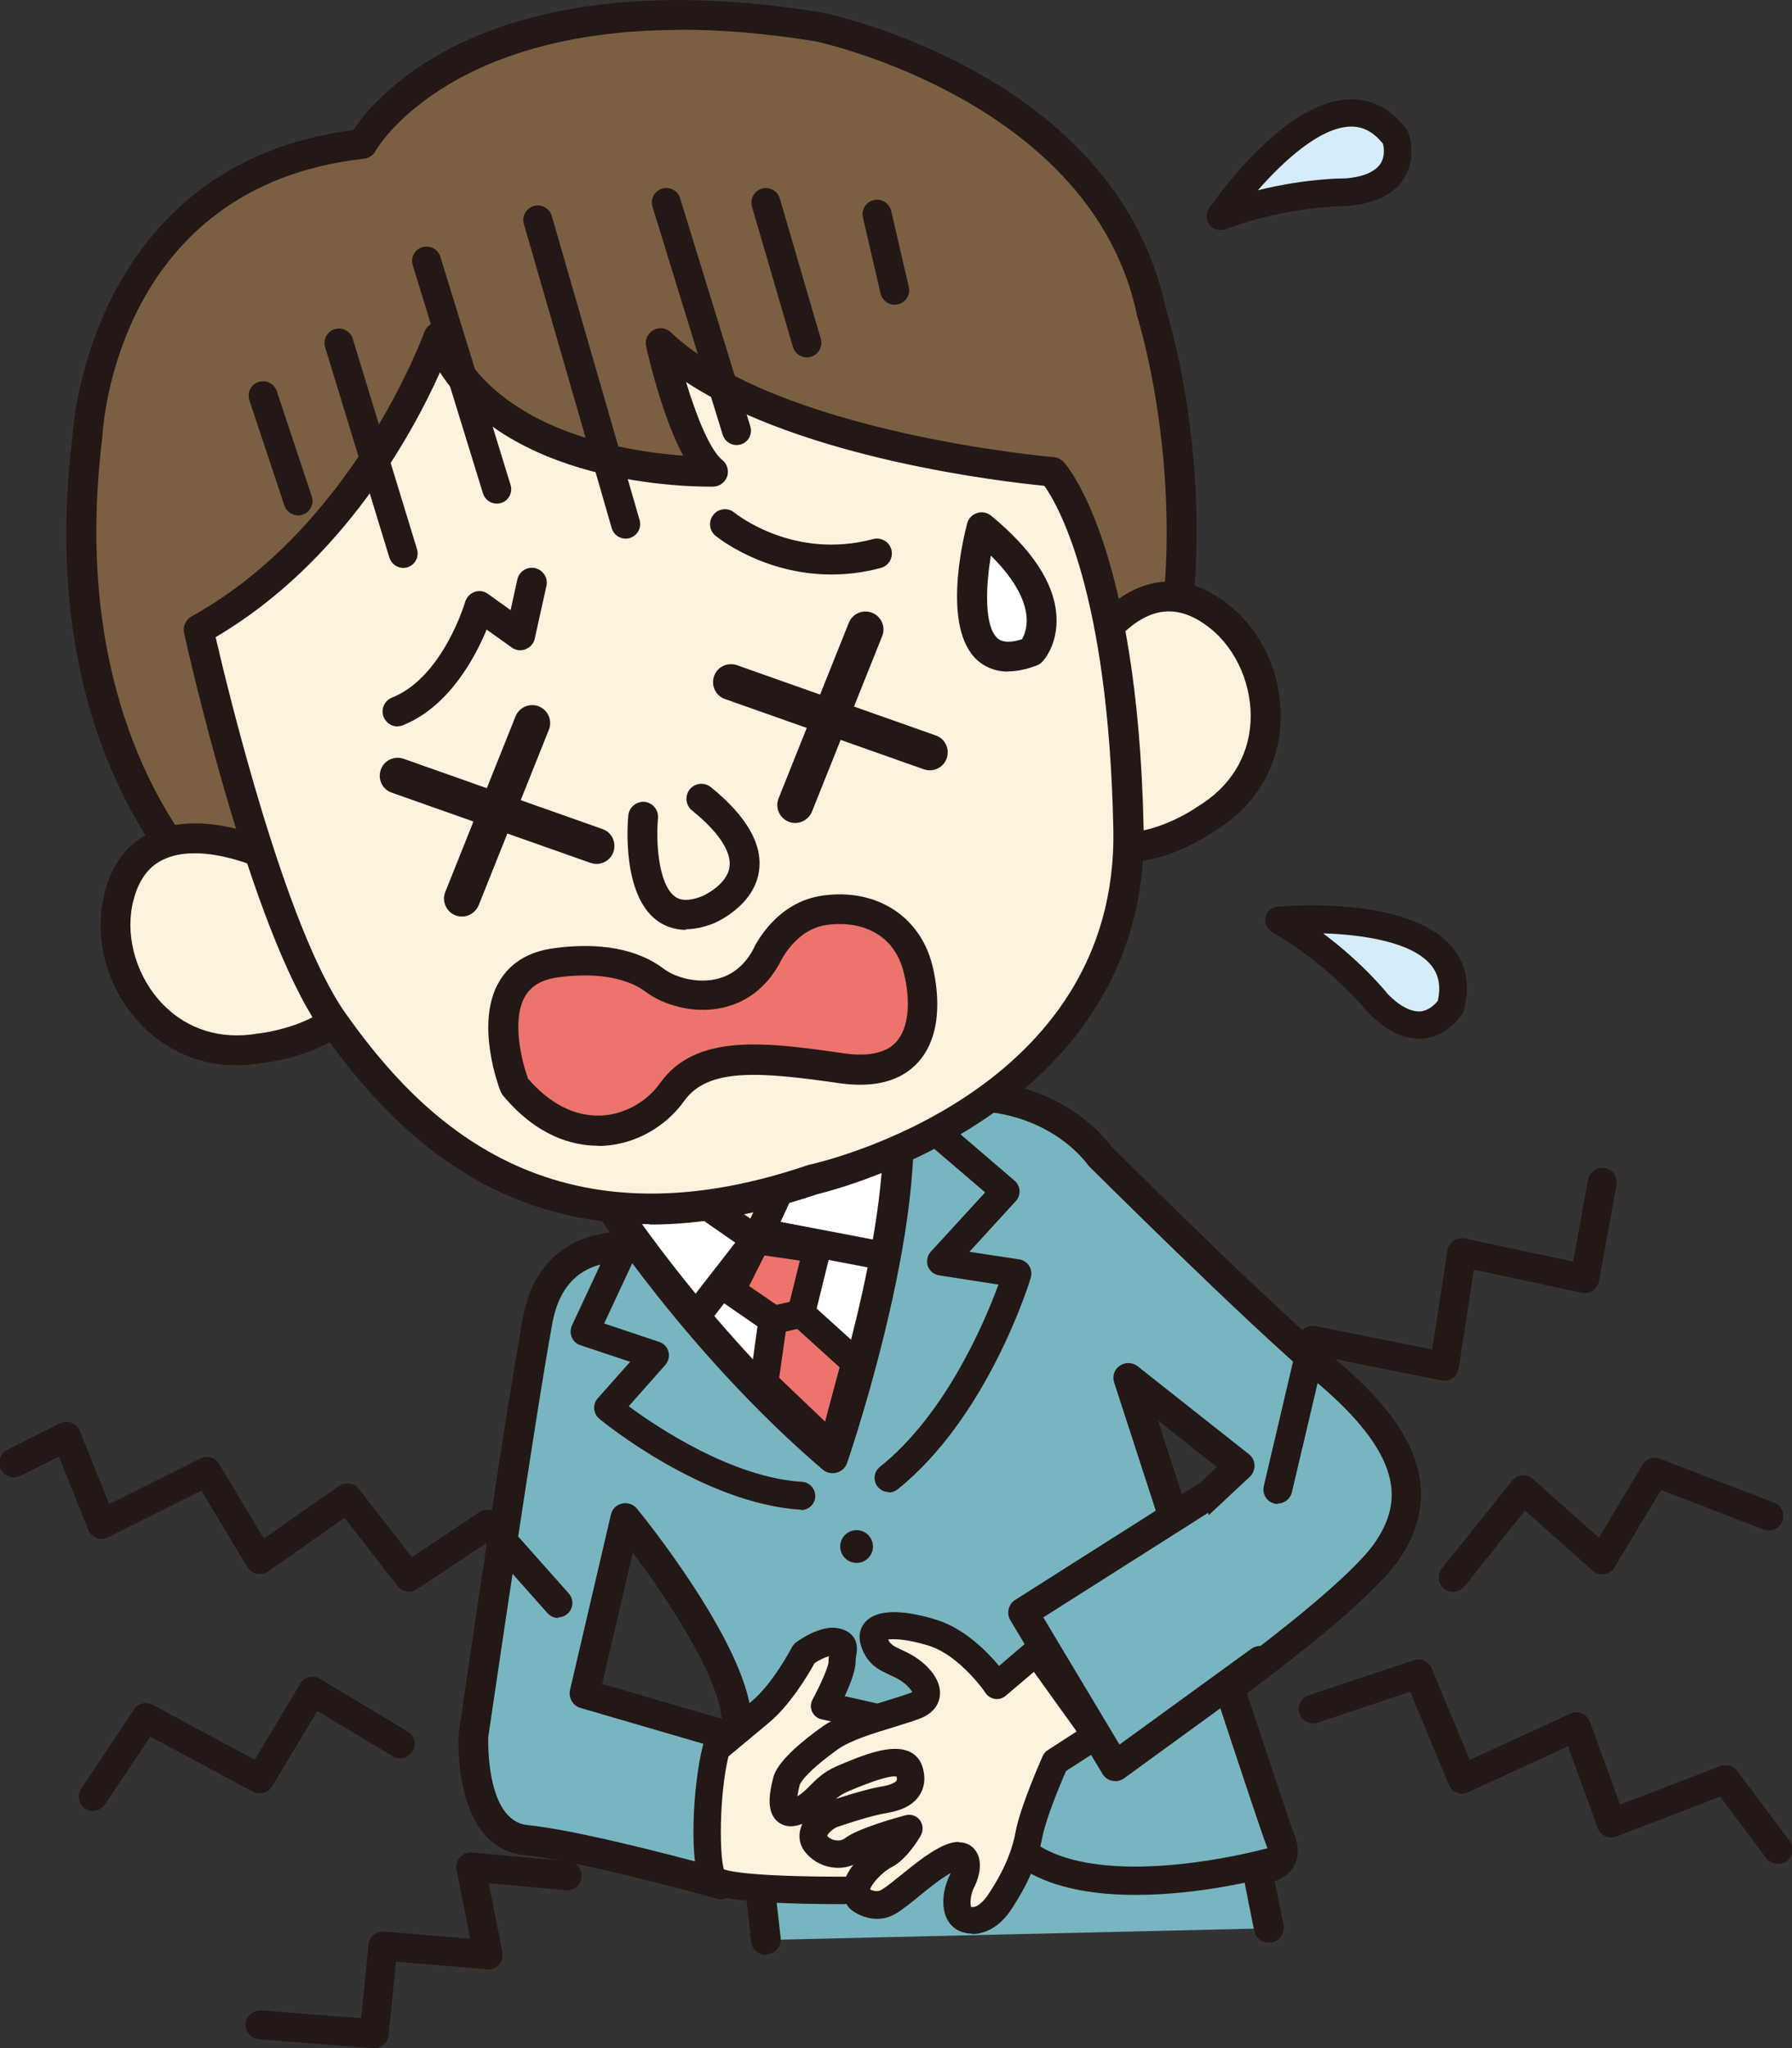 <?xml version="1.0" encoding="UTF-8"?>
<svg id="_レイヤー_2" data-name="レイヤー 2" xmlns="http://www.w3.org/2000/svg" width="87.53" height="100" viewBox="0 0 87.53 100">
  <rect x="0" y="0" width="87.53" height="100" fill="#333333" stroke="none"/>
  <g id="_レイヤー_1-2" data-name="レイヤー 1">
    <g>
      <g>
        <g>
          <path d="M61.98,94.15l-.57-2.86s1.71,0,1.14-1.43c-.57-1.43-7.43-22.57-7.43-22.57l5.43,4.28-3.29,3.07,2.57,7.93s6.41-4.61,7.93-6.86c1.93-2.86,.79-5.57-2.93-8.71-3.71-3.14-11.14-10.57-11.14-10.57,0,0-3.14-4.57-10.28-2.28-7.14,2.28-10,2.86-10,2.86l-1.71,4s-4.57-1.14-5.43,3.43c-.86,4.57-3.14,20.28-3.14,20.28,0,0-.29,4.86,2.57,5.14,2.86,.29,9.5,2.14,9.5,2.14l.21-7.28-6.86-2,2-8.57s5.14,6.28,5.43,9.71c.29,3.43,0,8,0,8l1.14,.29,.29,2.57" style="fill: #79b5c0;"/>
          <path d="M37.41,95.45c-.37,0-.68-.28-.72-.65l-.23-2.07-.65-.16s-.07-.02-.11-.04c-.02,.02-.05,.04-.07,.06-.18,.13-.41,.18-.63,.11-.07-.02-6.61-1.84-9.37-2.12-3.51-.35-3.24-5.68-3.23-5.91,.03-.22,2.3-15.84,3.15-20.37,.29-1.54,.99-2.68,2.09-3.39,1.29-.83,2.79-.81,3.61-.72l1.49-3.48c.09-.22,.29-.38,.53-.43,.03,0,2.92-.6,9.92-2.84,7.2-2.3,10.63,1.91,11.06,2.5,.6,.6,7.55,7.52,11.05,10.49,2.62,2.22,5.79,5.63,3.06,9.68-1.29,1.91-5.76,5.31-7.45,6.56,1.16,3.54,2.12,6.41,2.31,6.9,.32,.79,.13,1.32-.08,1.64-.23,.34-.56,.53-.88,.64l.43,2.13c.08,.39-.18,.78-.57,.86-.4,.08-.78-.18-.86-.57l-.57-2.86c-.04-.21,.01-.44,.15-.6,.14-.17,.34-.27,.56-.27,.22,0,.48-.09,.53-.15h0s.01-.08-.07-.28c-.2-.51-1.15-3.36-2.31-6.88-.2-.08-.35-.25-.42-.45l-2.57-7.93c-.06-.2-.04-.41,.06-.58-1.17-3.6-2.1-6.46-2.2-6.77-.1-.31,.01-.64,.28-.82,.26-.18,.62-.17,.87,.03l5.43,4.29c.17,.13,.27,.33,.28,.54,0,.21-.08,.42-.23,.56l-2.75,2.57c.69,2.1,1.44,4.4,2.14,6.55,1.85-1.38,5.65-4.33,6.73-5.92,1.14-1.7,1.71-3.94-2.79-7.75-3.69-3.13-11.11-10.54-11.19-10.61-.03-.03-.06-.07-.08-.1-.12-.16-2.96-4.08-9.46-2-5.74,1.84-8.71,2.57-9.7,2.79l-1.57,3.65c-.14,.33-.5,.51-.85,.42-.02,0-1.78-.42-3.1,.43-.74,.48-1.22,1.29-1.44,2.42-.84,4.5-3.11,20.09-3.14,20.25h0s-.17,4.1,1.92,4.31c2.28,.23,6.8,1.4,8.72,1.92l.17-5.8-6.31-1.84c-.37-.11-.59-.49-.51-.87l2-8.57c.06-.27,.27-.48,.54-.54,.27-.06,.55,.03,.73,.25,.22,.26,5.29,6.5,5.59,10.11,.23,2.74,.1,6.13,.03,7.5l.56,.14c.3,.07,.51,.32,.55,.63l.29,2.57c.04,.4-.24,.76-.64,.81-.03,0-.05,0-.08,0Zm-7.99-13.23l5.83,1.7c-.19-2.16-2.68-5.9-4.34-8.11l-1.5,6.41Zm27.14-12.86c.33,1.03,.76,2.34,1.24,3.8l1.64-1.53-2.87-2.27Z" style="fill: #231815;"/>
        </g>
        <g>
          <g>
            <path d="M29.6,58.57s4.51,7.01,11.06,12.62c0,0,4.7-13.78,2.72-19.16l-6.3-.79-7.49,7.33Z" style="fill: #fff;"/>
            <path d="M40.67,71.93c-.18,0-.35-.06-.49-.18-6.56-5.61-11.02-12.49-11.21-12.78-.19-.3-.15-.7,.11-.95l7.49-7.33c.16-.16,.39-.24,.62-.21l6.3,.79c.28,.03,.52,.22,.61,.49,2.05,5.56-2.52,19.09-2.72,19.66-.08,.24-.27,.42-.51,.48-.07,.02-.13,.03-.2,.03Zm-10.09-13.27c1.1,1.61,4.77,6.74,9.73,11.19,1-3.2,3.75-12.71,2.52-17.15l-5.46-.69-6.78,6.64Z" style="fill: #231815;"/>
          </g>
          <path d="M34.21,64.67c-.15,0-.3-.05-.42-.14-.3-.23-.36-.67-.12-.97l2.95-3.8c.16-.21,.42-.3,.68-.26l6.07,1.16c.37,.07,.62,.43,.55,.81-.07,.37-.43,.62-.81,.55l-5.65-1.08-2.69,3.47c-.14,.18-.34,.27-.55,.27Z" style="fill: #231815;"/>
          <g>
            <polygon points="35.69 63.02 36.93 60.54 39.91 60.98 39.13 64.14 41.78 66.53 40.66 70.71 37.32 67.53 37.76 64.45 35.69 63.02" style="fill: #ec746c;"/>
            <path d="M40.66,71.4c-.18,0-.35-.07-.48-.19l-3.34-3.19c-.16-.15-.24-.37-.21-.6l.37-2.66-1.71-1.18c-.28-.19-.38-.57-.23-.88l1.24-2.48c.13-.27,.42-.42,.72-.37l2.98,.43c.19,.03,.36,.14,.47,.3,.11,.16,.14,.36,.1,.55l-.68,2.76,2.34,2.12c.19,.17,.27,.44,.2,.69l-1.11,4.18c-.06,.24-.25,.42-.48,.49-.06,.02-.12,.03-.19,.03Zm-2.6-4.13l2.24,2.14,.71-2.65-2.33-2.11c-.19-.17-.27-.43-.21-.68l.6-2.42-1.73-.25-.75,1.49,1.57,1.08c.22,.15,.33,.41,.29,.66l-.39,2.73Z" style="fill: #231815;"/>
          </g>
          <path d="M37.76,65.14c-.32,0-.6-.22-.67-.54-.08-.37,.15-.74,.52-.82l1.37-.31c.37-.08,.74,.15,.82,.52,.08,.37-.15,.74-.52,.82l-1.37,.31c-.05,.01-.1,.02-.15,.02Z" style="fill: #231815;"/>
          <g>
            <polygon points="36.71 50.7 30.26 55.9 36.93 60.54 40.84 52.1 36.71 50.7" style="fill: #fdf2de;"/>
            <path d="M36.93,61.23c-.14,0-.28-.04-.39-.12l-6.67-4.64c-.18-.12-.29-.32-.3-.54,0-.22,.09-.43,.26-.56l6.45-5.2c.18-.15,.43-.19,.66-.12l4.14,1.41c.19,.06,.34,.2,.41,.38,.08,.18,.07,.38,0,.56l-3.91,8.44c-.09,.18-.25,.32-.45,.38-.06,.02-.12,.02-.18,.02Zm-5.52-5.38l5.24,3.65,3.24-7-3.05-1.04-5.43,4.39Z" style="fill: #231815;"/>
          </g>
        </g>
        <g>
          <path d="M59.6,10.57s5.47-8.03,8.56-3.85c0,0,.87,2.39-2.42,2.67,0,0-2.94-.04-6.14,1.18Z" style="fill: #d5edfa;"/>
          <path d="M59.6,11.23c-.2,0-.4-.09-.52-.25-.18-.23-.19-.55-.03-.79,.37-.54,3.69-5.28,6.9-5.34,1.08-.02,2.01,.47,2.76,1.48,.04,.05,.07,.11,.09,.17,.04,.12,.41,1.22-.23,2.22-.5,.78-1.43,1.23-2.77,1.34-.09,0-2.92-.01-5.96,1.14-.08,.03-.16,.04-.24,.04Zm6.41-5.05s-.03,0-.04,0c-1.48,.03-3.27,1.67-4.53,3.11,2.37-.59,4.21-.58,4.31-.58,.82-.07,1.42-.32,1.68-.72,.23-.36,.17-.79,.12-.97-.45-.57-.96-.84-1.55-.84Z" style="fill: #231815;"/>
        </g>
        <g>
          <path d="M62.46,44.94s9.68-.86,8.4,4.19c0,0-1.3,2.18-3.6-.18,0,0-1.83-2.29-4.81-4Z" style="fill: #d5edfa;"/>
          <path d="M69.3,50.71c-.83,0-1.67-.44-2.51-1.31-.06-.07-1.84-2.27-4.66-3.89-.25-.15-.38-.44-.32-.72,.06-.29,.3-.5,.59-.52,.65-.06,6.42-.49,8.51,1.95,.71,.83,.91,1.86,.6,3.07-.02,.06-.04,.12-.07,.18-.07,.11-.68,1.09-1.86,1.23-.09,.01-.18,.02-.27,.02Zm-4.69-5.15c1.96,1.46,3.11,2.89,3.17,2.97,.57,.59,1.15,.89,1.62,.85,.42-.05,.72-.37,.83-.52,.16-.72,.04-1.3-.35-1.76-.96-1.13-3.36-1.47-5.28-1.53Z" style="fill: #231815;"/>
        </g>
        <path d="M43.41,72.85c-.2,0-.4-.09-.54-.26-.24-.3-.19-.73,.11-.97,3.23-2.58,5.13-7.11,5.79-8.9l-2.9-.45c-.25-.04-.46-.21-.55-.45-.08-.24-.03-.51,.14-.7l2.66-2.9-3.46-2.96c-.29-.25-.32-.68-.07-.97,.25-.29,.68-.32,.97-.07l4,3.43c.14,.12,.23,.3,.24,.48s-.05,.37-.18,.51l-2.27,2.48,2.44,.37c.2,.03,.37,.15,.48,.32,.11,.17,.13,.38,.08,.57-.08,.28-2.11,6.82-6.51,10.34-.13,.1-.28,.15-.43,.15Z" style="fill: #231815;"/>
        <path d="M39.13,73.71s-.03,0-.04,0c-4.74-.3-9.62-4.27-9.82-4.44-.14-.12-.23-.29-.25-.48-.01-.19,.05-.37,.17-.51l1.59-1.79-2.43-.81c-.19-.06-.34-.2-.42-.38-.08-.18-.07-.39,0-.57l2-4.28c.16-.35,.57-.5,.92-.33,.35,.16,.5,.57,.33,.92l-1.67,3.58,2.69,.9c.22,.07,.39,.25,.45,.48,.06,.22,0,.46-.15,.64l-1.79,2.02c1.38,1.02,5.05,3.48,8.46,3.69,.38,.02,.67,.35,.65,.73-.02,.37-.33,.65-.69,.65Z" style="fill: #231815;"/>
        <path d="M55.48,92.52c-1.94,0-3.93-.29-5.43-1.21-.33-.2-.43-.62-.23-.95,.2-.33,.62-.43,.95-.23,3.55,2.17,10.95,.16,11.02,.14,.37-.1,.75,.11,.85,.48,.1,.37-.11,.75-.48,.85-.21,.06-3.36,.92-6.69,.92Z" style="fill: #231815;"/>
        <g>
          <g>
            <path d="M10.85,44.16s-8.57-6.86-6.57-22.85c0,0,.57-12.85,13.43-14.28,0,0,4.57-8.57,22.28-5.71,0,0,14,2.86,16.28,14,0,0,2.86,8.86,.57,18.57l-14,7.14-31.99,3.14Z" style="fill: #7a5f42;"/>
            <path d="M10.85,44.89c-.16,0-.33-.06-.46-.16-.36-.29-8.87-7.3-6.84-23.51,0-.08,.73-13.2,13.71-14.87,1.09-1.64,6.62-8.36,22.83-5.75,.62,.13,14.49,3.08,16.87,14.53,.23,.74,2.83,9.35,.57,18.92-.05,.21-.19,.39-.38,.48l-14,7.14c-.08,.04-.17,.07-.26,.08l-31.99,3.14s-.05,0-.07,0ZM33.23,1.46c-11.5,0-14.85,5.84-14.89,5.91-.11,.21-.32,.35-.56,.38-12.07,1.34-12.76,13.09-12.78,13.59-1.75,14.05,4.81,20.88,6.09,22.06l31.54-3.1,13.57-6.92c2.07-9.26-.6-17.76-.63-17.85,0-.03-.01-.05-.02-.08-2.16-10.53-15.58-13.4-15.71-13.43-2.45-.4-4.65-.57-6.61-.57Z" style="fill: #231815;"/>
          </g>
          <g>
            <path d="M13.14,41.79s-6.34-3.02-7.4,2.28c-.71,3.54,2.2,7.92,6.93,7.12,0,0,4.76-.43,5.19-3.8l-4.72-5.6Z" style="fill: #fdf2de;"/>
            <path d="M11.54,52.01c-1.76,0-3.38-.68-4.63-1.97-1.59-1.63-2.3-3.98-1.87-6.12,.31-1.56,1.07-2.65,2.25-3.24,2.53-1.27,6.03,.38,6.18,.45,.09,.04,.18,.11,.24,.19l4.72,5.6c.13,.16,.19,.36,.17,.56-.5,3.9-5.63,4.41-5.85,4.43-.4,.07-.81,.1-1.2,.1Zm-2.03-10.35c-.55,0-1.1,.09-1.58,.33-.76,.38-1.24,1.11-1.47,2.22-.33,1.65,.25,3.54,1.49,4.82,1.19,1.23,2.83,1.74,4.6,1.44,.09-.01,3.93-.4,4.53-2.87l-4.39-5.21c-.43-.18-1.82-.73-3.19-.73Z" style="fill: #231815;"/>
          </g>
          <g>
            <path d="M52.45,33.16s2.86-6.41,7.11-3.07c2.84,2.23,3.46,7.45-.65,9.91,0,0-3.9,2.75-6.41,.48l-.04-7.32Z" style="fill: #fdf2de;"/>
            <path d="M54.91,42.12c-.99,0-2.01-.28-2.91-1.1-.15-.14-.24-.33-.24-.54l-.04-7.32c0-.1,.02-.21,.06-.3,.07-.15,1.67-3.67,4.41-4.35,1.28-.32,2.56,.02,3.81,1.01,1.72,1.35,2.69,3.6,2.54,5.87-.14,2.2-1.31,4.06-3.28,5.23-.09,.07-2.14,1.49-4.36,1.49Zm-1.7-1.99c2.06,1.49,5.23-.7,5.26-.73,1.59-.95,2.5-2.4,2.61-4.11,.11-1.77-.67-3.59-1.99-4.63-.89-.7-1.73-.94-2.56-.74-1.8,.44-3.08,2.81-3.37,3.4l.04,6.81Z" style="fill: #231815;"/>
          </g>
          <g>
            <path d="M21.41,16.46s-3.43,9.71-11.71,14.28c0,0,3.14,14.28,6.57,19.14s10,12.28,23.42,7.71c0,0,15.71-3.43,15.43-17.14-.29-13.71-3.71-17.43-3.71-17.43,0,0-13.71-1.14-19.14-6.28,0,0,1.14,5.14,2.57,6.28,0,0-10.57,.29-13.43-6.57Z" style="fill: #fdf2de;"/>
            <path d="M31.73,59.77c-8.21,0-12.99-5.13-16.05-9.47-3.47-4.92-6.56-18.81-6.69-19.4-.07-.32,.08-.64,.36-.8,7.93-4.38,11.34-13.79,11.38-13.89,.1-.28,.37-.48,.67-.48,.3-.04,.58,.17,.69,.45,2.02,4.84,8.39,5.86,11.28,6.07-.99-1.85-1.66-4.66-1.81-5.34-.07-.31,.07-.63,.35-.79,.28-.16,.63-.12,.86,.11,5.18,4.91,18.56,6.08,18.7,6.09,.18,.01,.35,.1,.48,.23,.15,.16,3.62,4.08,3.91,17.9,.29,13.78-15,17.63-15.95,17.86-3.05,1.03-5.76,1.48-8.17,1.48ZM10.53,31.1c.6,2.6,3.4,14.19,6.33,18.35,3.7,5.24,10.06,11.71,22.59,7.44,.03,0,.05-.02,.08-.02,.62-.14,15.12-3.47,14.85-16.41-.24-11.58-2.71-15.82-3.37-16.74-1.94-.19-11.79-1.31-17.5-5.07,.49,1.63,1.16,3.32,1.77,3.81,.24,.19,.33,.51,.24,.8-.1,.29-.37,.49-.67,.5-.42,0-9.64,.19-13.36-5.58-1.29,2.88-4.71,9.26-10.96,12.93Z" style="fill: #231815;"/>
          </g>
          <path d="M19.42,35.47c-.29,0-.56-.17-.68-.46-.15-.37,.03-.8,.41-.95,2.48-.99,3.56-4.63,3.57-4.67,.07-.23,.24-.41,.46-.49,.23-.08,.47-.04,.66,.1l1.1,.79,.33-1.5c.09-.39,.47-.64,.87-.55,.39,.09,.64,.48,.55,.87l-.57,2.57c-.05,.24-.22,.43-.45,.52-.23,.09-.48,.06-.68-.09l-1.22-.87c-.56,1.35-1.83,3.76-4.09,4.67-.09,.04-.18,.05-.27,.05Z" style="fill: #231815;"/>
          <path d="M40.61,28.05c-3.31,0-5.55-1.8-5.66-1.89-.31-.25-.36-.71-.1-1.03,.25-.31,.71-.36,1.02-.1h0c.12,.09,2.92,2.32,6.78,1.29,.39-.1,.79,.13,.89,.52,.1,.39-.13,.79-.52,.89-.85,.23-1.66,.32-2.41,.32Z" style="fill: #231815;"/>
          <g>
            <path d="M29.13,42.18c-.1,0-.19-.02-.29-.05l-9.71-3.43c-.46-.16-.69-.66-.53-1.12,.16-.46,.66-.69,1.12-.53l9.71,3.43c.46,.16,.69,.66,.53,1.12-.13,.36-.46,.58-.82,.58Z" style="fill: #231815;"/>
            <path d="M22.56,44.75c-.11,0-.22-.02-.32-.06-.45-.18-.67-.69-.49-1.14l3.43-8.57c.18-.45,.69-.67,1.14-.49,.45,.18,.67,.69,.49,1.14l-3.43,8.57c-.14,.34-.47,.55-.81,.55Z" style="fill: #231815;"/>
          </g>
          <g>
            <path d="M45.41,37.61c-.1,0-.19-.02-.29-.05l-9.71-3.43c-.46-.16-.69-.66-.53-1.12,.16-.46,.66-.69,1.12-.53l9.71,3.43c.46,.16,.69,.66,.53,1.12-.13,.36-.46,.58-.82,.58Z" style="fill: #231815;"/>
            <path d="M38.84,40.18c-.11,0-.22-.02-.32-.06-.45-.18-.67-.69-.49-1.14l3.43-8.57c.18-.45,.69-.67,1.14-.49,.45,.18,.67,.69,.49,1.14l-3.43,8.57c-.14,.34-.47,.55-.81,.55Z" style="fill: #231815;"/>
          </g>
          <path d="M33.51,45.4c-.65,0-1.12-.23-1.44-.47-1.69-1.28-1.42-4.73-1.38-5.12,.04-.4,.4-.69,.79-.66,.4,.04,.69,.39,.66,.79-.11,1.16,.02,3.22,.81,3.82,.11,.09,.46,.35,1.34,0,0,0,1.21-.52,1.34-1.42,.11-.75-.52-1.71-1.83-2.77-.31-.25-.36-.71-.11-1.03,.25-.31,.71-.36,1.03-.11,1.76,1.43,2.55,2.81,2.35,4.12-.26,1.73-2.17,2.52-2.25,2.55-.5,.19-.94,.27-1.32,.27Z" style="fill: #231815;"/>
          <g>
            <path d="M25.13,53.02s-2.14-5.43,2-6c2-.28,3.71,0,4.86,.86s4,1.43,5.43-1.14c0,0,.86-2,2.86-2.29,2-.29,4,.57,4.57,2.86s.29,5.43-3.71,4.86c-4-.57-6.86-.86-8.28,1.14-1.43,2-4.86,3.14-7.71-.29Z" style="fill: #ec746c;"/>
            <path d="M29.2,55.94c-1.22,0-2.96-.45-4.63-2.45-.05-.06-.09-.13-.12-.2-.05-.13-1.28-3.3-.07-5.36,.53-.91,1.43-1.46,2.65-1.63,2.25-.31,4.11,.03,5.39,1,.54,.41,1.59,.72,2.53,.51,.77-.16,1.38-.64,1.81-1.4,.15-.33,1.17-2.36,3.4-2.68,2.62-.38,4.78,.99,5.38,3.4,.23,.93,.63,3.26-.69,4.73-.83,.92-2.12,1.27-3.83,1.03-3.83-.55-6.42-.78-7.59,.85-.94,1.32-2.46,2.15-4.05,2.21-.06,0-.12,0-.19,0Zm-3.43-3.3c1.07,1.25,2.3,1.87,3.56,1.83,1.13-.04,2.25-.65,2.92-1.6,1.77-2.47,5.27-1.97,8.98-1.44,1.2,.17,2.06-.02,2.55-.56,.59-.66,.73-1.93,.36-3.4-.51-2.03-2.28-2.52-3.76-2.31-1.56,.22-2.28,1.84-2.29,1.85,0,.02-.02,.04-.03,.06-.64,1.15-1.61,1.89-2.8,2.14-1.44,.31-2.9-.17-3.7-.77-.95-.72-2.49-.97-4.32-.72-.77,.11-1.29,.41-1.59,.92-.67,1.15-.17,3.17,.13,3.98Z" style="fill: #231815;"/>
          </g>
          <g>
            <path d="M47.94,25.74s-2.03,7.76,2.43,6.08c0,0,2.16-2.3-2.43-6.08Z" style="fill: #fff;"/>
            <path d="M49.25,32.79c-.71,0-1.19-.27-1.51-.55-1.73-1.56-.72-5.84-.5-6.68,.06-.24,.24-.43,.48-.51,.24-.08,.5-.03,.69,.13,2.02,1.66,3.09,3.3,3.19,4.88,.09,1.38-.61,2.18-.7,2.26-.08,.08-.17,.14-.28,.18-.54,.2-.99,.28-1.38,.28Zm-.85-5.66c-.27,1.61-.31,3.46,.32,4.03,.24,.21,.64,.23,1.2,.05,.1-.18,.27-.55,.22-1.11-.06-.66-.42-1.67-1.75-2.98Z" style="fill: #231815;"/>
          </g>
          <g>
            <path d="M30.56,26.3c-.31,0-.59-.2-.68-.51l-4.29-14.85c-.11-.38,.11-.77,.48-.88,.38-.11,.77,.11,.88,.48l4.29,14.85c.11,.38-.11,.77-.48,.88-.07,.02-.13,.03-.2,.03Z" style="fill: #231815;"/>
            <path d="M24.27,24.59c-.3,0-.58-.19-.68-.5l-3.43-11.14c-.11-.37,.09-.77,.47-.88,.37-.11,.77,.09,.88,.47l3.43,11.14c.11,.37-.09,.77-.47,.88-.07,.02-.14,.03-.21,.03Z" style="fill: #231815;"/>
            <path d="M35.98,21.73c-.3,0-.58-.19-.68-.5l-3.43-11.14c-.11-.37,.09-.77,.47-.88,.37-.11,.77,.09,.88,.47l3.43,11.14c.11,.37-.09,.77-.47,.88-.07,.02-.14,.03-.21,.03Z" style="fill: #231815;"/>
            <path d="M19.7,27.73c-.3,0-.58-.2-.68-.5l-3.14-10.28c-.11-.37,.1-.77,.47-.88,.37-.11,.77,.1,.88,.47l3.14,10.28c.11,.37-.1,.77-.47,.88-.07,.02-.14,.03-.21,.03Z" style="fill: #231815;"/>
            <path d="M39.41,17.45c-.31,0-.59-.2-.68-.51l-2-6.85c-.11-.37,.11-.77,.48-.88,.38-.11,.77,.11,.88,.48l2,6.85c.11,.37-.11,.77-.48,.88-.07,.02-.13,.03-.2,.03Z" style="fill: #231815;"/>
            <path d="M14.56,25.16c-.3,0-.57-.19-.67-.48l-1.71-5.14c-.12-.37,.08-.77,.45-.89,.37-.12,.77,.08,.89,.45l1.71,5.14c.12,.37-.08,.77-.45,.89-.07,.02-.15,.04-.22,.04Z" style="fill: #231815;"/>
            <path d="M43.7,14.88c-.32,0-.61-.22-.69-.55l-.86-3.71c-.09-.38,.15-.76,.53-.85,.38-.09,.76,.15,.85,.53l.86,3.71c.09,.38-.15,.76-.53,.85-.05,.01-.11,.02-.16,.02Z" style="fill: #231815;"/>
          </g>
        </g>
        <g>
          <g>
            <path d="M34.98,85.37s1.29-1.07,2.14-1.79c1.17-.97,2.14-2.86,2.14-2.86,0,0,1-.71,1.57-.57,.57,.14,.28,.43,.28,1s-.86,2.14-.86,2.14c0,0,4.86,1,5.43,1.43s.57,3.14,.14,4.14c-.43,1-3.43,3.43-4.57,3.43s-6,0-6.43-.57-.43-4.21,.14-6.36Z" style="fill: #fdf2de;"/>
            <path d="M41.27,92.97c-6.33,0-6.71-.51-6.96-.84-.69-.92-.48-4.99,.03-6.93,.04-.13,.11-.25,.22-.34l2.14-1.78c1.05-.87,1.97-2.63,1.98-2.65,.05-.09,.12-.17,.2-.24,.29-.21,1.31-.88,2.12-.68,1.01,.25,.87,1.07,.82,1.33-.01,.09-.03,.19-.03,.31,0,.43-.27,1.1-.53,1.67,1.87,.4,4.32,.98,4.84,1.37,1.02,.77,.77,3.97,.36,4.94-.5,1.17-3.7,3.83-5.18,3.83Zm-5.91-1.7c.3,.11,1.47,.36,5.91,.36,.84,0,3.61-2.23,3.96-3.02,.36-.83,.29-2.92,.05-3.36-.49-.25-3.01-.86-5.14-1.3-.21-.04-.38-.18-.47-.37-.09-.19-.08-.41,.02-.6,.4-.74,.77-1.6,.78-1.82,0-.11,0-.21,.02-.3-.2,.06-.47,.19-.7,.34-.27,.49-1.16,2.02-2.23,2.91l-1.98,1.65c-.46,1.93-.44,4.83-.22,5.52Zm.03,.08h0Z" style="fill: #231815;"/>
          </g>
          <g>
            <path d="M50.62,80.66l-1.93,1.64s-1.36-2.02-3.14-2.57c-1.86-.57-3.14-.43-2.86,.43s.86,.86,1.57,1.29c.71,.43,1.57,1.43,.43,1.86-1.14,.43-3.14,.86-4.14,1.57s-2,1.57-2.14,2.14-.43,1.86,.57,1.43c1-.43,1.14-1.14,2.14-1.57,1-.43,3-1.29,3.29-.43s-.29,1.29-1.14,1.43-2.14,.57-2.57,.71-1.29,.86-.86,1.43,1.29,.71,1.86,.29c.57-.43,2.71-1,2.71-1,0,0-.57,1-1.14,1.29-.57,.29-1.86,1.43-1.29,2.14,0,0,.71,.57,1.43,.14,.71-.43,2-1.71,3-2.14,1-.43,.86,.57,.57,1.14-.29,.57-.43,1.71,.29,1.86,.71,.14,1.28-.43,1.57-.86,.29-.43,1.14-1.71,1.43-3.28,.22-1.21,1.29-3.57,1.29-3.57l2-1.29-2.93-4.07Z" style="fill: #fdf2de;"/>
            <path d="M47.49,94.41c-.12,0-.24-.01-.35-.04-.39-.08-.71-.32-.89-.69-.32-.64-.15-1.55,.14-2.12,.02-.04,.03-.07,.05-.11-.49,.27-1.06,.73-1.57,1.15-.42,.34-.79,.64-1.11,.83-.88,.53-1.79,.13-2.19-.19-.04-.03-.07-.07-.11-.11-.26-.32-.35-.73-.25-1.15,.07-.33,.25-.65,.47-.93-.33,.14-.7,.18-1.07,.12-.52-.08-1-.37-1.31-.78-.25-.33-.31-.73-.19-1.13,.02-.07,.05-.14,.08-.21-.61,.24-.99,.07-1.21-.11-.54-.46-.42-1.33-.22-2.11,.06-.24,.24-.98,2.4-2.52,.78-.56,2.01-.93,3.1-1.26,.44-.14,.86-.26,1.2-.39,.04-.02,.08-.03,.1-.04-.07-.14-.3-.41-.64-.61-.17-.1-.33-.17-.48-.24-.51-.24-1.08-.5-1.38-1.4-.15-.46-.07-.9,.24-1.21,.7-.72,2.26-.44,3.45-.07,1.35,.42,2.46,1.54,3.05,2.25l1.39-1.19c.14-.12,.33-.17,.51-.15,.19,.02,.35,.12,.46,.27l2.93,4.07c.11,.15,.15,.33,.11,.51s-.14,.34-.3,.44l-1.83,1.18c-.33,.75-1,2.39-1.16,3.24-.31,1.71-1.23,3.08-1.53,3.54-.5,.76-1.19,1.18-1.9,1.18Zm-.66-4.46c.38,0,.62,.17,.74,.31,.47,.49,.3,1.34,0,1.91-.17,.34-.2,.83-.13,.94,.37,.06,.76-.5,.83-.61,.26-.4,1.07-1.6,1.33-3.03,.23-1.27,1.29-3.63,1.33-3.73,.05-.12,.14-.22,.25-.29l1.41-.91-2.09-2.91-1.38,1.17c-.14,.12-.34,.18-.52,.15-.19-.03-.36-.13-.46-.29-.01-.02-1.26-1.84-2.78-2.31-1.03-.32-1.68-.34-1.98-.3,.12,.25,.27,.32,.63,.49,.19,.09,.39,.18,.6,.31,.65,.39,1.38,1.13,1.3,1.93-.03,.29-.19,.83-.98,1.13-.36,.14-.81,.27-1.28,.42-.99,.3-2.1,.64-2.71,1.07-1.39,.99-1.84,1.59-1.88,1.76-.06,.23-.09,.41-.11,.54,.25-.14,.42-.32,.63-.53,.31-.31,.66-.66,1.28-.93,1.39-.6,2.71-1.1,3.55-.72,.31,.14,.52,.38,.63,.69,.22,.66,.07,1.12-.1,1.4-.28,.47-.81,.77-1.57,.9-.55,.09-1.38,.32-2.47,.69-.17,.06-.44,.29-.5,.43,.1,.12,.25,.2,.41,.22,.18,.03,.35,0,.48-.11,.64-.48,2.56-1.01,2.94-1.11,.26-.07,.54,.02,.7,.24,.16,.21,.18,.5,.05,.74-.11,.2-.71,1.19-1.42,1.55-.45,.22-1,.83-1.06,1.09,.13,.07,.36,.14,.56,.02,.23-.14,.58-.42,.95-.72,.67-.54,1.43-1.16,2.13-1.46,.26-.11,.49-.16,.68-.16Zm-3.12-3.22c-.29,0-.94,.16-2.32,.75-.23,.1-.4,.22-.56,.35,.99-.32,1.77-.53,2.32-.62,.39-.07,.59-.19,.64-.27,.03-.05,.02-.13,0-.2-.03,0-.06,0-.09,0Z" style="fill: #231815;"/>
          </g>
        </g>
        <g>
          <polyline points="58.76 73.16 49.98 78.73 54.48 86.23 61.55 81.08" style="fill: #79b5c0;"/>
          <path d="M54.48,86.96s-.1,0-.15-.01c-.2-.04-.37-.16-.48-.34l-4.5-7.5c-.2-.34-.1-.78,.23-.99l8.78-5.57c.34-.22,.79-.11,1.01,.22,.22,.34,.11,.79-.23,1.01l-8.18,5.19,3.72,6.21,6.43-4.67c.33-.24,.78-.17,1.02,.16,.24,.33,.16,.78-.16,1.02l-7.07,5.14c-.13,.09-.28,.14-.43,.14Z" style="fill: #231815;"/>
        </g>
        <circle cx="41.84" cy="75.51" r=".8" style="fill: #231815;"/>
      </g>
      <g>
        <path d="M62.41,73.43c-.05,0-.11,0-.16-.02-.38-.09-.61-.47-.52-.85l1.71-7.28c.09-.37,.45-.6,.82-.53l5.7,1.14,.74-4.84c.03-.19,.14-.36,.3-.47,.16-.11,.36-.15,.55-.11l5.29,1.13,.73-4c.07-.38,.44-.63,.82-.57,.38,.07,.64,.44,.57,.82l-.86,4.71c-.03,.19-.14,.35-.3,.46s-.35,.14-.54,.1l-5.27-1.13-.74,4.83c-.03,.19-.14,.36-.29,.47-.16,.11-.35,.15-.54,.11l-5.76-1.15-1.56,6.62c-.08,.32-.37,.54-.69,.54Z" style="fill: #231815;"/>
        <path d="M70.98,77.72c-.15,0-.31-.05-.44-.15-.3-.24-.35-.69-.11-.99l3.43-4.28c.12-.15,.3-.25,.49-.26,.19-.01,.38,.05,.53,.18l3.22,2.86,2.13-3.56c.18-.29,.54-.42,.86-.29l5.57,2.14c.36,.14,.54,.55,.4,.91-.14,.36-.55,.54-.91,.4l-5.02-1.93-2.27,3.78c-.11,.18-.29,.3-.5,.33-.21,.03-.42-.03-.57-.17l-3.3-2.94-2.96,3.71c-.14,.17-.34,.26-.55,.26Z" style="fill: #231815;"/>
        <path d="M86.83,91c-.21,0-.43-.1-.56-.28l-2.25-3-5.07,1.95c-.18,.07-.37,.06-.54-.02-.17-.08-.31-.22-.37-.4l-1.45-3.99-4.88,2.25c-.17,.08-.37,.09-.55,.02-.18-.07-.32-.21-.39-.39l-1.89-4.54-4.52,1.51c-.37,.12-.77-.08-.89-.45-.12-.37,.08-.77,.45-.89l5.14-1.71c.35-.12,.73,.06,.87,.4l1.86,4.47,4.91-2.26c.18-.08,.38-.09,.57-.01,.18,.08,.32,.22,.39,.41l1.47,4.04,4.9-1.88c.29-.11,.63-.02,.82,.23l2.57,3.43c.23,.31,.17,.75-.14,.99-.13,.1-.28,.14-.42,.14Z" style="fill: #231815;"/>
        <path d="M27.27,79c-.19,0-.39-.08-.53-.24l-3.02-3.4-3.35,2.23c-.31,.21-.72,.14-.95-.15l-2.59-3.33-3.74,2.62c-.16,.11-.36,.15-.55,.11-.19-.04-.36-.16-.46-.33l-2.24-3.73-4.56,2.28c-.18,.09-.38,.1-.57,.03-.18-.07-.33-.21-.4-.4l-1.43-3.57-1.89,.94c-.35,.17-.77,.03-.95-.32-.17-.35-.03-.77,.32-.95l2.57-1.29c.18-.09,.38-.1,.57-.03,.18,.07,.33,.21,.4,.4l1.43,3.57,4.46-2.23c.33-.16,.73-.05,.92,.27l2.18,3.64,3.67-2.57c.31-.21,.73-.15,.96,.14l2.6,3.34,3.31-2.21c.29-.19,.68-.14,.92,.12l3.43,3.86c.26,.29,.23,.74-.06,.99-.13,.12-.3,.18-.47,.18Z" style="fill: #231815;"/>
        <path d="M4.56,88.43c-.13,0-.27-.04-.39-.12-.32-.22-.41-.65-.2-.98l2.57-3.86c.2-.3,.6-.4,.92-.23l4.98,2.68,2.22-3.71c.2-.33,.63-.44,.97-.24l4.28,2.57c.33,.2,.44,.63,.24,.97-.2,.33-.63,.44-.97,.24l-3.68-2.21-2.21,3.68c-.19,.32-.61,.44-.94,.26l-5.01-2.69-2.22,3.32c-.14,.2-.36,.31-.59,.31Z" style="fill: #231815;"/>
        <path d="M18.27,100s-.04,0-.05,0l-5.57-.43c-.39-.03-.68-.37-.65-.76,.03-.39,.37-.67,.76-.65l4.88,.38,.36-3.6c.04-.38,.38-.66,.76-.63l4.21,.35-.67-3.37c-.04-.22,.02-.44,.17-.61,.15-.17,.36-.25,.59-.23l4.71,.43c.39,.04,.67,.38,.64,.77s-.38,.68-.77,.64l-3.77-.34,.67,3.36c.04,.22-.02,.44-.17,.61-.15,.17-.36,.25-.58,.23l-4.45-.37-.36,3.6c-.04,.36-.34,.63-.7,.63Z" style="fill: #231815;"/>
      </g>
    </g>
  </g>
</svg>